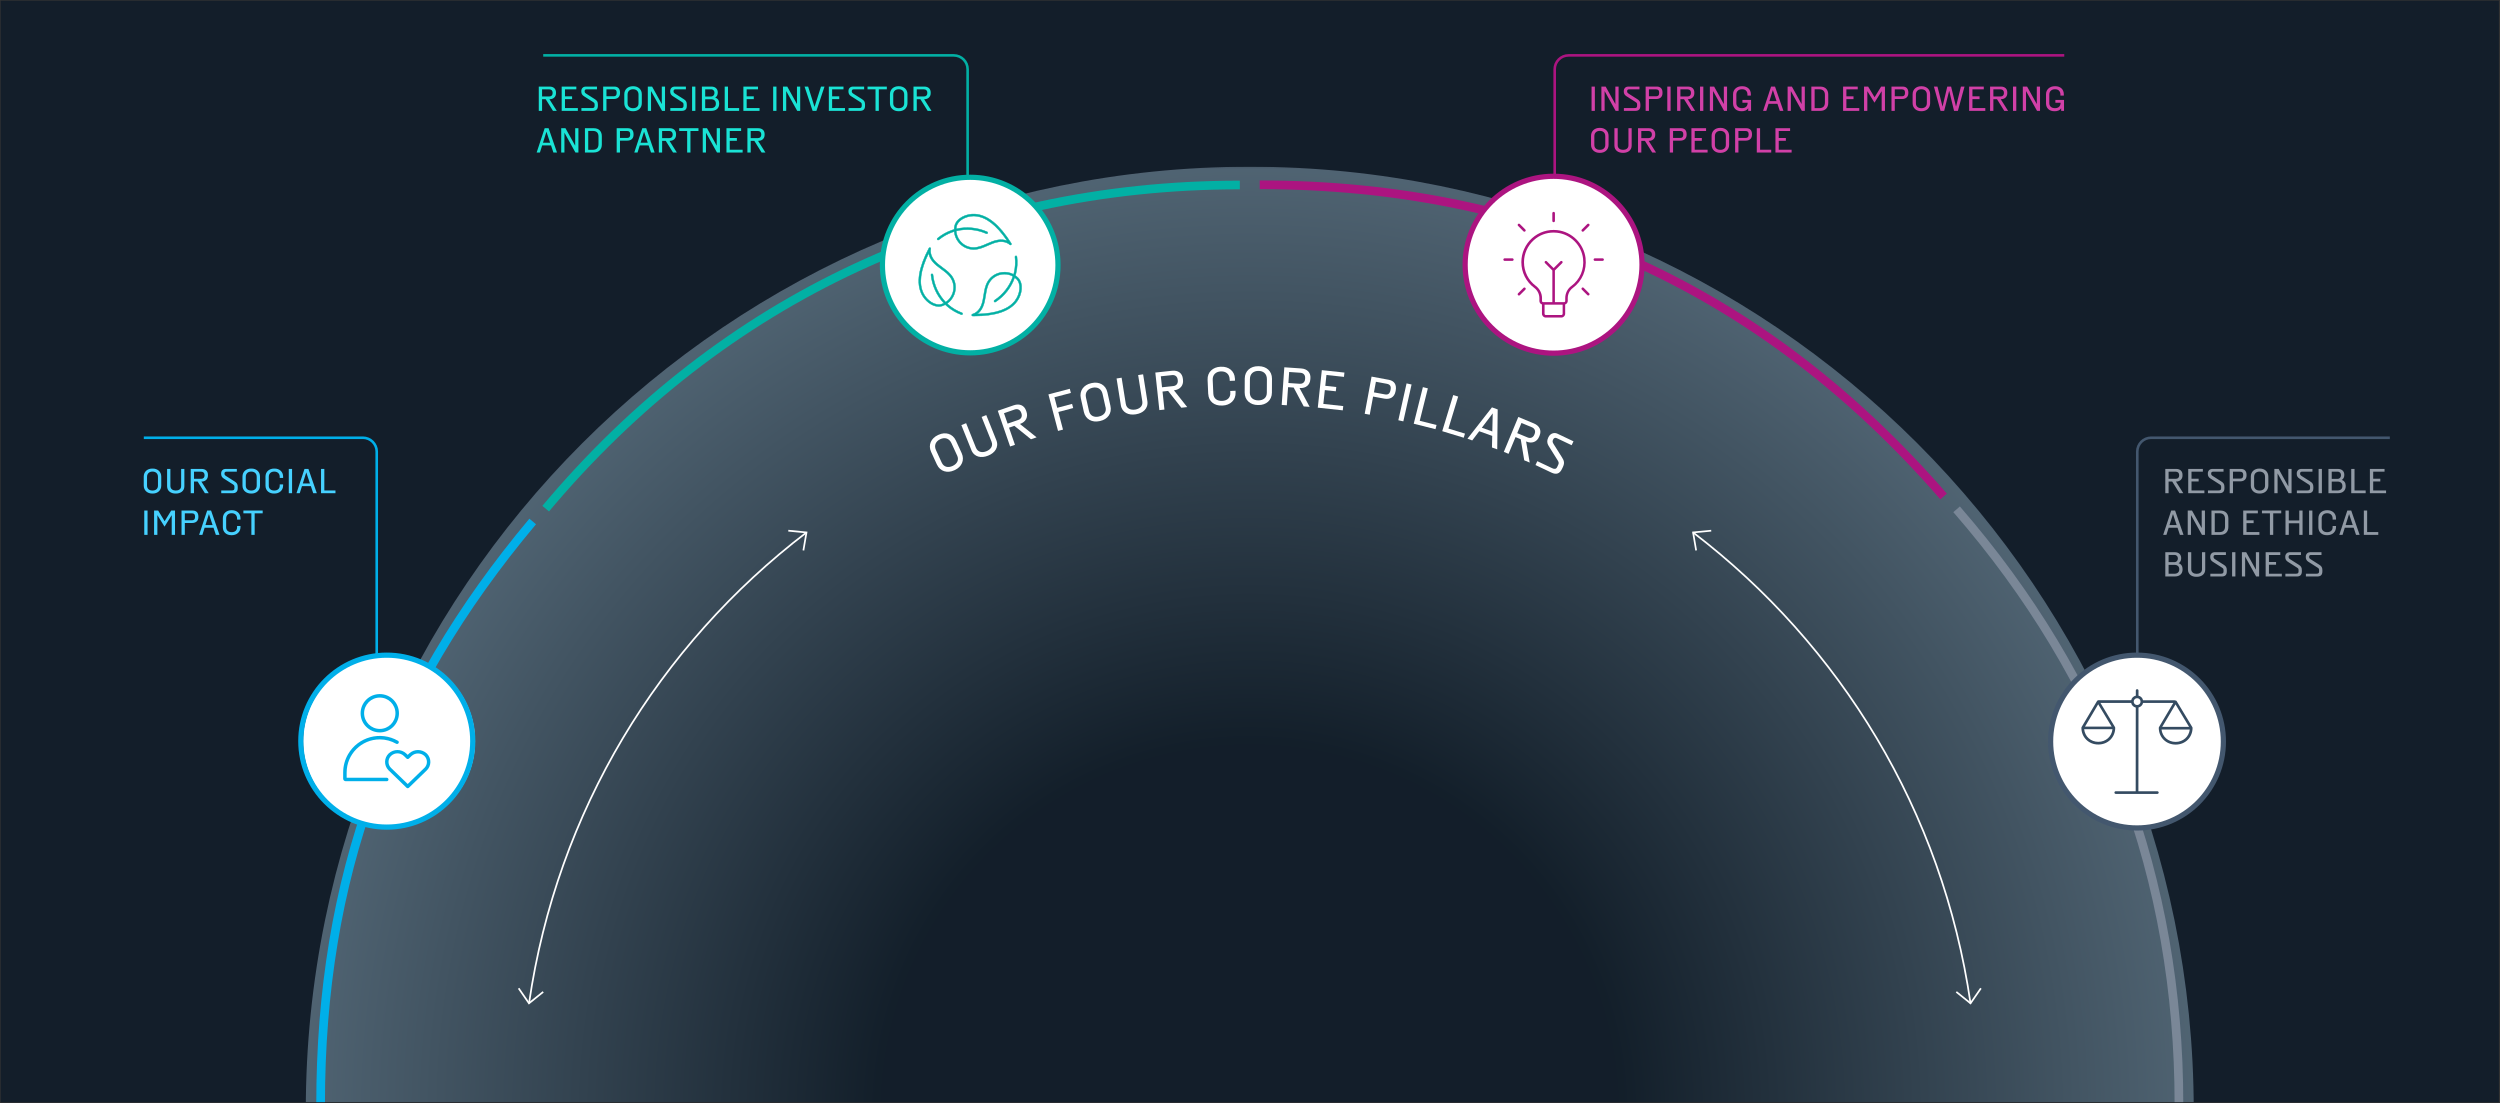 <svg width="1441" height="636" viewBox="0 0 1441 636" fill="none" xmlns="http://www.w3.org/2000/svg">
<rect x="0" y="0" width="1441" height="636" fill="#333333" stroke="none"/>
<g clip-path="url(#clip0_1245_1416)">
<rect width="1440" height="635" transform="translate(0.363 0.389)" fill="#131E2A"/>
<mask id="mask0_1245_1416" style="mask-type:luminance" maskUnits="userSpaceOnUse" x="114" y="96" width="1212" height="542">
<path d="M1325.83 96.102H114.892V637.388H1325.83V96.102Z" fill="white"/>
</mask>
<g mask="url(#mask0_1245_1416)">
<mask id="mask1_1245_1416" style="mask-type:luminance" maskUnits="userSpaceOnUse" x="156" y="78" width="1129" height="1109">
<path d="M1284.47 78.34H156.275V1186.56H1284.47V78.34Z" fill="white"/>
</mask>
<g mask="url(#mask1_1245_1416)">
<path d="M720.363 1184.34C1020.88 1184.34 1264.47 940.723 1264.47 640.23C1264.47 339.737 1020.88 96.102 720.363 96.102C419.848 96.102 176.256 339.715 176.256 640.208C176.256 940.701 419.87 1184.31 720.363 1184.31" fill="url(#paint0_radial_1245_1416)" fill-opacity="0.35"/>
</g>
<path d="M314.525 293.183C416.495 171.654 555.985 106.627 714.635 106.627" stroke="#02B0A4" stroke-width="5" stroke-miterlimit="10"/>
<path d="M184.804 636.458C184.804 506.603 223.589 400.06 307.044 300.576" stroke="#00AFE9" stroke-width="5" stroke-miterlimit="10"/>
<path d="M1127.78 293.559C1212.96 391.555 1255.94 506.49 1255.94 636.345" stroke="#7A8797" stroke-width="5" stroke-miterlimit="10"/>
<path d="M726.091 106.516C884.74 106.516 1016.22 166.414 1120.29 286.168" stroke="#AC1480" stroke-width="5" stroke-miterlimit="10"/>
</g>
<path d="M464.85 306.906C379.797 371.956 321.097 467.443 304.935 578.316M1135.81 578.316C1119.65 467.465 1060.95 371.956 975.899 306.906" stroke="white"/>
<path d="M1141.79 569.654L1135.81 578.313L1127.62 571.719" stroke="white"/>
<path d="M977.653 317.272L975.899 306.904L986.356 305.883" stroke="white"/>
<path d="M454.371 305.883L464.85 306.904L463.074 317.272" stroke="white"/>
<path d="M313.105 571.719L304.913 578.313L298.94 569.654" stroke="white"/>
<path d="M540.045 267.783L536.693 260.479C534.828 256.438 536.759 252.553 540.622 250.777L541.066 250.577C544.907 248.823 549.103 249.889 550.968 253.93L554.32 261.212C556.163 265.252 554.254 269.137 550.413 270.914L549.969 271.113C546.106 272.889 541.91 271.802 540.045 267.761V267.783ZM551.678 262.544L548.393 255.395C547.061 252.509 544.441 251.998 542.043 253.108L541.91 253.175C539.534 254.263 538.18 256.594 539.512 259.48L542.798 266.629C544.041 269.337 546.639 269.693 549.014 268.605L549.148 268.538C551.545 267.428 552.944 265.252 551.701 262.544H551.678Z" fill="white"/>
<path d="M559.893 259.392L554.121 245.028L556.874 243.918L562.535 258.06C563.667 260.858 566.42 260.969 568.485 260.125L568.596 260.081C570.683 259.237 572.637 257.35 571.504 254.552L565.799 240.322L568.485 239.256L574.28 253.687C575.967 257.883 573.214 261.146 569.75 262.545L569.284 262.723C565.732 264.143 561.558 263.588 559.871 259.392H559.893Z" fill="white"/>
<path d="M575.123 236.768L584.337 233.594C587.711 232.439 590.397 233.705 591.419 236.657L591.685 237.412C592.706 240.409 591.219 243.207 588.133 244.272L587.867 244.361L597.502 252.087L594.26 253.197L584.67 245.449L581.606 246.515L585.025 256.394L582.227 257.349L575.123 236.768ZM588.755 238.278L588.621 237.901C588.066 236.302 586.668 235.414 584.847 236.036L578.697 238.167L580.784 244.183L586.934 242.052C588.755 241.431 589.31 239.876 588.755 238.256V238.278Z" fill="white"/>
<path d="M604.296 227.335L616.618 224.094L617.261 226.491L607.781 228.978L609.38 235.061L617.95 232.797L618.593 235.194L610.024 237.459L612.71 247.627L609.846 248.382L604.296 227.335Z" fill="white"/>
<path d="M624.743 237.412L622.989 229.574C622.012 225.223 624.698 221.826 628.85 220.894L629.338 220.783C633.468 219.85 637.353 221.804 638.308 226.133L640.061 233.97C641.038 238.322 638.352 241.719 634.223 242.629L633.734 242.74C629.583 243.672 625.697 241.741 624.72 237.389L624.743 237.412ZM637.22 234.725L635.51 227.044C634.822 223.958 632.358 222.914 629.782 223.491L629.627 223.536C627.074 224.113 625.275 226.111 625.964 229.197L627.695 236.879C628.339 239.787 630.804 240.675 633.357 240.098L633.512 240.053C636.087 239.476 637.908 237.634 637.264 234.725H637.22Z" fill="white"/>
<path d="M646.034 233.463L643.592 218.166L646.5 217.7L648.898 232.752C649.364 235.727 652.028 236.438 654.248 236.082H654.359C656.579 235.705 658.888 234.306 658.422 231.331L656.024 216.19L658.888 215.746L661.331 231.109C662.041 235.572 658.644 238.147 654.959 238.747L654.47 238.835C650.696 239.435 646.744 237.947 646.034 233.507V233.463Z" fill="white"/>
<path d="M665.904 214.745L675.584 213.701C679.136 213.324 681.467 215.166 681.8 218.252L681.889 219.052C682.222 222.204 680.135 224.58 676.894 224.935H676.627L684.309 234.637L680.912 235.014L673.297 225.334L670.078 225.69L671.188 236.08L668.257 236.391L665.926 214.745H665.904ZM678.87 219.251L678.825 218.852C678.648 217.187 677.493 215.988 675.562 216.21L669.101 216.898L669.789 223.225L676.25 222.537C678.159 222.337 679.047 220.961 678.87 219.251Z" fill="white"/>
<path d="M696.408 227.003L696.053 218.9C695.853 214.459 699.183 211.573 703.401 211.396H703.89C708.152 211.196 711.616 213.793 711.816 218.233L711.86 219.41L708.818 219.543L708.774 218.589C708.641 215.414 706.398 213.971 703.757 214.082H703.601C700.981 214.215 698.85 215.858 699.006 219.033L699.361 226.892C699.494 229.867 701.758 231.177 704.378 231.066H704.534C707.176 230.933 709.285 229.445 709.151 226.47L709.107 225.36L712.149 225.227L712.193 226.181C712.393 230.688 708.996 233.574 704.778 233.752H704.289C700.027 233.952 696.63 231.465 696.43 227.025L696.408 227.003Z" fill="white"/>
<path d="M717.432 226.222L717.477 218.207C717.499 213.767 720.873 211.036 725.136 211.081H725.624C729.865 211.103 733.195 213.856 733.173 218.318L733.128 226.333C733.106 230.773 729.732 233.504 725.491 233.459H725.003C720.74 233.437 717.41 230.662 717.432 226.222ZM730.198 226.399L730.242 218.54C730.242 215.365 728.089 213.789 725.447 213.789H725.291C722.672 213.789 720.452 215.321 720.452 218.496L720.407 226.355C720.407 229.33 722.583 230.751 725.203 230.773H725.358C728 230.773 730.176 229.397 730.198 226.422V226.399Z" fill="white"/>
<path d="M740.3 211.706L750.002 212.372C753.576 212.616 755.53 214.836 755.33 217.944L755.264 218.744C755.042 221.918 752.577 223.894 749.314 223.65H749.047L754.886 234.506L751.467 234.262L745.673 223.384L742.453 223.162L741.721 233.596L738.768 233.396L740.278 211.684L740.3 211.706ZM752.266 218.433V218.033C752.422 216.368 751.489 214.992 749.558 214.858L743.075 214.414L742.631 220.764L749.114 221.208C751.045 221.341 752.155 220.142 752.266 218.433Z" fill="white"/>
<path d="M761.879 213.348L774.934 214.747L774.667 217.234L764.566 216.146L763.9 222.384L770.227 223.072L769.961 225.537L763.633 224.849L762.768 232.819L774.246 234.062L773.979 236.526L759.571 234.972L761.902 213.326L761.879 213.348Z" fill="white"/>
<path d="M790.608 217.076L800.51 218.919C803.662 219.496 805.127 221.694 804.483 225.135L804.395 225.557C803.751 229.043 801.131 230.352 797.912 229.775L791.451 228.576L789.52 239.033L786.612 238.5L790.563 217.098L790.608 217.076ZM801.442 225.024L801.553 224.403C801.886 222.626 801.198 221.561 799.333 221.206L793.072 220.051L791.94 226.156L798.289 227.333C800.154 227.688 801.109 226.778 801.442 225.002V225.024Z" fill="white"/>
<path d="M810.744 220.984L813.63 221.628L808.879 242.875L805.993 242.231L810.744 220.984Z" fill="white"/>
<path d="M820.157 223.139L823.021 223.85L818.337 242.543L828.017 244.963L827.417 247.383L814.874 244.231L820.157 223.117V223.139Z" fill="white"/>
<path d="M837.674 227.709L840.494 228.575L834.877 247.024L844.424 249.932L843.691 252.308L831.303 248.534L837.63 227.709H837.674Z" fill="white"/>
<path d="M860.12 251.248L852.616 248.562L848.597 253.868L845.844 252.869L859.964 234.797L863.272 235.996L863.006 259.018L859.964 257.93L860.12 251.248ZM860.164 248.717L860.408 238.26L854.125 246.541L860.164 248.695V248.717Z" fill="white"/>
<path d="M875.172 240.346L884.164 244.076C887.472 245.452 888.626 248.183 887.427 251.047L887.117 251.802C885.895 254.732 882.921 255.82 879.901 254.554L879.635 254.443L881.722 266.632L878.569 265.322L876.549 253.178L873.552 251.935L869.533 261.592L866.802 260.46L875.15 240.346H875.172ZM884.386 250.536L884.541 250.159C885.185 248.605 884.741 247.006 882.965 246.273L876.971 243.787L874.529 249.67L880.523 252.157C882.299 252.889 883.742 252.112 884.386 250.536Z" fill="white"/>
<path d="M886.095 265.81L894.732 269.895C895.975 270.472 896.974 270.472 897.595 269.118L898.173 267.874C898.55 267.053 898.55 266.476 897.906 265.454L892.6 256.974C891.668 255.464 891.601 253.954 892.334 252.4L892.556 251.934C893.666 249.603 896.086 249.203 897.662 249.958L906.964 254.376L905.899 256.618L897.329 252.556C896.308 252.067 895.597 252.533 895.198 253.377C894.731 254.354 894.842 254.931 895.597 256.108L900.326 263.612C901.569 265.565 901.947 266.898 900.815 269.273L900.348 270.25C898.972 273.18 896.929 273.691 894.243 272.403L885.052 268.052L886.117 265.81H886.095Z" fill="white"/>
<path d="M82.894 252.309H209.145C213.563 252.309 217.145 255.89 217.145 260.309V387.305" stroke="#00AFE9" stroke-width="1.5"/>
<path d="M1377.49 252.309H1239.93C1235.51 252.309 1231.93 255.89 1231.93 260.309V387.305" stroke="#43576E" stroke-width="1.5"/>
<path d="M313.105 31.928H549.734C554.152 31.928 557.734 35.51 557.734 39.928V166.924" stroke="#02B0A4" stroke-width="1.5"/>
<path d="M1189.84 31.928H904.131C899.712 31.928 896.131 35.51 896.131 39.928V166.924" stroke="#AC1480" stroke-width="1.5"/>
<path d="M559.227 203.38C587.178 203.38 609.823 180.735 609.823 152.784C609.823 124.833 587.178 102.188 559.227 102.188C531.276 102.188 508.63 124.833 508.63 152.784C508.63 180.735 531.276 203.38 559.227 203.38Z" fill="white"/>
<mask id="mask2_1245_1416" style="mask-type:luminance" maskUnits="userSpaceOnUse" x="508" y="102" width="102" height="102">
<path d="M508.63 152.784C508.63 180.735 531.276 203.38 559.227 203.38C587.178 203.38 609.823 180.735 609.823 152.784C609.823 124.833 587.178 102.188 559.227 102.188C531.276 102.188 508.63 124.833 508.63 152.784Z" fill="white"/>
</mask>
<g mask="url(#mask2_1245_1416)">
<path d="M551.323 130.626C552.1 126.874 556.918 124.543 561.203 124.543C561.447 124.543 561.669 124.543 561.913 124.565C568.218 124.965 574.324 129.627 580.54 138.796C579.008 138.197 577.21 137.997 575.323 138.285C573.036 138.618 570.927 139.573 568.884 140.461C566.353 141.571 563.978 142.615 561.314 142.659H561.203C558.206 142.659 555.386 141.305 553.432 138.929C552.056 137.242 551.279 135.222 551.146 133.135C556.829 131.714 563.046 132.247 568.507 134.689C568.796 134.822 569.151 134.689 569.284 134.4C569.417 134.111 569.284 133.756 568.995 133.623C563.401 131.137 557.029 130.537 551.168 131.936C551.19 131.492 551.257 131.048 551.345 130.604L551.323 130.626ZM540.756 138.374C540.889 138.374 541.022 138.33 541.133 138.241C543.531 136.265 546.217 134.755 549.103 133.756C549.414 133.645 549.703 133.556 550.013 133.468C550.191 135.71 551.057 137.863 552.544 139.684C554.72 142.326 557.85 143.813 561.203 143.813H561.336C564.244 143.791 566.842 142.637 569.373 141.527C571.349 140.661 573.391 139.751 575.5 139.44C578.076 139.04 580.54 139.662 582.05 141.083C582.272 141.282 582.583 141.305 582.827 141.105C583.049 140.905 583.093 140.594 582.938 140.35C576.033 129.383 569.173 123.832 561.98 123.388C557.073 123.078 551.168 125.675 550.191 130.359C550.058 130.981 549.991 131.625 549.969 132.247C549.547 132.38 549.125 132.513 548.704 132.646C545.684 133.69 542.887 135.244 540.378 137.331C540.134 137.53 540.089 137.908 540.311 138.152C540.422 138.285 540.6 138.352 540.756 138.352V138.374Z" fill="#02B0A4"/>
<path d="M551.323 130.626C552.1 126.874 556.918 124.543 561.203 124.543C561.447 124.543 561.669 124.543 561.913 124.565C568.218 124.965 574.324 129.627 580.54 138.796C579.008 138.197 577.21 137.997 575.323 138.285C573.036 138.618 570.927 139.573 568.884 140.461C566.353 141.571 563.978 142.615 561.314 142.659H561.203C558.206 142.659 555.386 141.305 553.432 138.929C552.056 137.242 551.279 135.222 551.146 133.135C556.829 131.714 563.046 132.247 568.507 134.689C568.796 134.822 569.151 134.689 569.284 134.4C569.417 134.111 569.284 133.756 568.995 133.623C563.401 131.137 557.029 130.537 551.168 131.936C551.19 131.492 551.257 131.048 551.345 130.604L551.323 130.626ZM540.756 138.374C540.889 138.374 541.022 138.33 541.133 138.241C543.531 136.265 546.217 134.755 549.103 133.756C549.414 133.645 549.703 133.556 550.013 133.468C550.191 135.71 551.057 137.863 552.544 139.684C554.72 142.326 557.85 143.813 561.203 143.813H561.336C564.244 143.791 566.842 142.637 569.373 141.527C571.349 140.661 573.391 139.751 575.5 139.44C578.076 139.04 580.54 139.662 582.05 141.083C582.272 141.282 582.583 141.305 582.827 141.105C583.049 140.905 583.093 140.594 582.938 140.35C576.033 129.383 569.173 123.832 561.98 123.388C557.073 123.078 551.168 125.675 550.191 130.359C550.058 130.981 549.991 131.625 549.969 132.247C549.547 132.38 549.125 132.513 548.704 132.646C545.684 133.69 542.887 135.244 540.378 137.331C540.134 137.53 540.089 137.908 540.311 138.152C540.422 138.285 540.6 138.352 540.756 138.352V138.374Z" stroke="#02B0A4" stroke-width="0.25" stroke-miterlimit="10"/>
<path d="M535.294 145.877C535.538 147.498 536.271 149.163 537.47 150.65C538.913 152.448 540.755 153.825 542.576 155.135C544.796 156.756 546.905 158.31 548.259 160.596C549.814 163.216 550.08 166.369 548.992 169.277C548.215 171.319 546.861 173.007 545.107 174.161C541.044 169.943 538.402 164.304 537.78 158.354C537.736 158.021 537.47 157.799 537.137 157.843C536.804 157.888 536.582 158.154 536.626 158.487C537.27 164.593 539.934 170.387 544.063 174.761C543.664 174.96 543.242 175.138 542.82 175.271C538.979 176.537 534.273 173.118 532.297 169.144C529.477 163.482 530.454 155.867 535.316 145.899L535.294 145.877ZM541.066 176.692C541.777 176.692 542.465 176.581 543.153 176.359C543.753 176.159 544.33 175.893 544.885 175.604C545.218 175.915 545.529 176.226 545.884 176.515C548.282 178.624 551.057 180.244 554.098 181.377C554.165 181.399 554.232 181.421 554.298 181.421C554.542 181.421 554.764 181.266 554.831 181.044C554.942 180.733 554.787 180.4 554.498 180.289C551.59 179.201 548.948 177.647 546.639 175.627C546.395 175.405 546.15 175.182 545.928 174.96C547.771 173.695 549.236 171.852 550.058 169.654C551.279 166.413 550.968 162.883 549.258 159.975C547.771 157.466 545.484 155.801 543.264 154.158C541.532 152.893 539.734 151.56 538.38 149.895C536.759 147.853 536.071 145.433 536.515 143.39C536.582 143.102 536.426 142.813 536.16 142.724C535.893 142.613 535.583 142.724 535.449 142.991C529.411 154.469 528.034 163.172 531.253 169.632C533.118 173.362 537.137 176.692 541.088 176.692H541.066Z" fill="#02B0A4"/>
<path d="M535.294 145.877C535.538 147.498 536.271 149.163 537.47 150.65C538.913 152.448 540.755 153.825 542.576 155.135C544.796 156.756 546.905 158.31 548.259 160.596C549.814 163.216 550.08 166.369 548.992 169.277C548.215 171.319 546.861 173.007 545.107 174.161C541.044 169.943 538.402 164.304 537.78 158.354C537.736 158.021 537.47 157.799 537.137 157.843C536.804 157.888 536.582 158.154 536.626 158.487C537.27 164.593 539.934 170.387 544.063 174.761C543.664 174.96 543.242 175.138 542.82 175.271C538.979 176.537 534.273 173.118 532.297 169.144C529.477 163.482 530.454 155.867 535.316 145.899L535.294 145.877ZM541.066 176.692C541.777 176.692 542.465 176.581 543.153 176.359C543.753 176.159 544.33 175.893 544.885 175.604C545.218 175.915 545.529 176.226 545.884 176.515C548.282 178.624 551.057 180.244 554.098 181.377C554.165 181.399 554.232 181.421 554.298 181.421C554.542 181.421 554.764 181.266 554.831 181.044C554.942 180.733 554.787 180.4 554.498 180.289C551.59 179.201 548.948 177.647 546.639 175.627C546.395 175.405 546.15 175.182 545.928 174.96C547.771 173.695 549.236 171.852 550.058 169.654C551.279 166.413 550.968 162.883 549.258 159.975C547.771 157.466 545.484 155.801 543.264 154.158C541.532 152.893 539.734 151.56 538.38 149.895C536.759 147.853 536.071 145.433 536.515 143.39C536.582 143.102 536.426 142.813 536.16 142.724C535.893 142.613 535.583 142.724 535.449 142.991C529.411 154.469 528.034 163.172 531.253 169.632C533.118 173.362 537.137 176.692 541.088 176.692H541.066Z" stroke="#02B0A4" stroke-width="0.25" stroke-miterlimit="10"/>
<path d="M585.313 173.01C581.583 178.116 574.368 180.736 563.267 181.002C564.599 180.048 565.732 178.627 566.509 176.873C567.441 174.764 567.796 172.499 568.151 170.279C568.573 167.548 568.973 164.973 570.394 162.709C571.992 160.133 574.701 158.446 577.765 158.091C578.186 158.046 578.586 158.024 578.986 158.024C580.717 158.024 582.405 158.468 583.87 159.312C581.983 164.862 578.186 169.813 573.191 173.077C572.925 173.254 572.858 173.609 573.036 173.876C573.147 174.053 573.324 174.142 573.524 174.142C573.635 174.142 573.746 174.12 573.835 174.053C578.963 170.701 582.893 165.661 584.869 159.978C585.224 160.244 585.579 160.533 585.89 160.844C588.776 163.685 587.91 169.413 585.269 173.01H585.313ZM585.269 158.801C585.402 158.379 585.513 157.958 585.624 157.514C586.379 154.405 586.578 151.208 586.179 147.967C586.134 147.656 585.846 147.412 585.535 147.456C585.224 147.501 584.98 147.789 585.024 148.1C585.402 151.186 585.224 154.25 584.492 157.225C584.425 157.536 584.336 157.847 584.247 158.157C582.271 157.092 579.985 156.67 577.631 156.936C574.19 157.336 571.193 159.223 569.395 162.109C567.863 164.574 567.419 167.393 566.997 170.102C566.664 172.233 566.331 174.431 565.443 176.385C564.377 178.76 562.535 180.492 560.514 181.025C560.226 181.091 560.048 181.38 560.07 181.668C560.115 181.957 560.359 182.179 560.647 182.179C560.869 182.179 561.069 182.179 561.291 182.179C573.879 182.179 582.049 179.404 586.223 173.698C589.132 169.724 590.153 163.375 586.712 160C586.268 159.556 585.757 159.134 585.246 158.779L585.269 158.801Z" fill="#02B0A4"/>
<path d="M585.313 173.01C581.583 178.116 574.368 180.736 563.267 181.002C564.599 180.048 565.732 178.627 566.509 176.873C567.441 174.764 567.796 172.499 568.151 170.279C568.573 167.548 568.973 164.973 570.394 162.709C571.992 160.133 574.701 158.446 577.765 158.091C578.186 158.046 578.586 158.024 578.986 158.024C580.717 158.024 582.405 158.468 583.87 159.312C581.983 164.862 578.186 169.813 573.191 173.077C572.925 173.254 572.858 173.609 573.036 173.876C573.147 174.053 573.324 174.142 573.524 174.142C573.635 174.142 573.746 174.12 573.835 174.053C578.963 170.701 582.893 165.661 584.869 159.978C585.224 160.244 585.579 160.533 585.89 160.844C588.776 163.685 587.91 169.413 585.269 173.01H585.313ZM585.269 158.801C585.402 158.379 585.513 157.958 585.624 157.514C586.379 154.405 586.578 151.208 586.179 147.967C586.134 147.656 585.846 147.412 585.535 147.456C585.224 147.501 584.98 147.789 585.024 148.1C585.402 151.186 585.224 154.25 584.492 157.225C584.425 157.536 584.336 157.847 584.247 158.157C582.271 157.092 579.985 156.67 577.631 156.936C574.19 157.336 571.193 159.223 569.395 162.109C567.863 164.574 567.419 167.393 566.997 170.102C566.664 172.233 566.331 174.431 565.443 176.385C564.377 178.76 562.535 180.492 560.514 181.025C560.226 181.091 560.048 181.38 560.07 181.668C560.115 181.957 560.359 182.179 560.647 182.179C560.869 182.179 561.069 182.179 561.291 182.179C573.879 182.179 582.049 179.404 586.223 173.698C589.132 169.724 590.153 163.375 586.712 160C586.268 159.556 585.757 159.134 585.246 158.779L585.269 158.801Z" stroke="#02B0A4" stroke-width="0.25" stroke-miterlimit="10"/>
</g>
<path d="M224.263 476.743C251.637 476.743 273.816 454.564 273.816 427.19C273.816 399.816 251.637 377.637 224.263 377.637C196.889 377.637 174.71 399.816 174.71 427.19C174.71 454.564 196.889 476.743 224.263 476.743Z" fill="white"/>
<path d="M559.226 203.38C587.17 203.38 609.823 180.728 609.823 152.784C609.823 124.84 587.17 102.188 559.226 102.188C531.283 102.188 508.63 124.84 508.63 152.784C508.63 180.728 531.283 203.38 559.226 203.38Z" stroke="#02B0A4" stroke-width="3" stroke-miterlimit="10"/>
<path d="M895.486 203.557C923.637 203.557 946.46 180.734 946.46 152.583C946.46 124.432 923.637 101.609 895.486 101.609C867.335 101.609 844.512 124.432 844.512 152.583C844.512 180.734 867.335 203.557 895.486 203.557Z" fill="white"/>
<mask id="mask3_1245_1416" style="mask-type:luminance" maskUnits="userSpaceOnUse" x="844" y="101" width="103" height="103">
<path d="M844.534 152.605C844.534 180.756 867.357 203.579 895.508 203.579C923.659 203.579 946.482 180.756 946.482 152.605C946.482 124.454 923.659 101.631 895.508 101.631C867.357 101.631 844.534 124.454 844.534 152.605Z" fill="white"/>
</mask>
<g mask="url(#mask3_1245_1416)">
<path d="M894.753 127.34V122.878C894.753 122.478 895.086 122.123 895.508 122.123C895.93 122.123 896.263 122.456 896.263 122.878V127.34C896.263 127.74 895.93 128.073 895.508 128.073C895.086 128.073 894.753 127.74 894.753 127.34ZM916 129.139C916.288 129.427 916.288 129.893 916 130.182L912.847 133.335C912.692 133.49 912.514 133.557 912.314 133.557C912.114 133.557 911.937 133.49 911.781 133.335C911.493 133.046 911.493 132.58 911.781 132.291L914.934 129.139C915.223 128.85 915.689 128.85 916 129.139ZM879.212 165.926C879.501 166.215 879.501 166.681 879.212 166.969L876.06 170.122C875.904 170.277 875.727 170.344 875.527 170.344C875.327 170.344 875.149 170.277 874.994 170.122C874.705 169.833 874.705 169.367 874.994 169.079L878.147 165.926C878.457 165.637 878.924 165.637 879.212 165.926ZM874.994 130.182C874.705 129.893 874.705 129.427 874.994 129.139C875.283 128.85 875.749 128.85 876.038 129.139L879.19 132.291C879.479 132.58 879.479 133.046 879.19 133.335C879.035 133.49 878.857 133.557 878.657 133.557C878.457 133.557 878.28 133.49 878.124 133.335L874.994 130.182ZM916 169.056C916.288 169.345 916.288 169.811 916 170.1C915.844 170.255 915.667 170.322 915.467 170.322C915.267 170.322 915.089 170.255 914.934 170.1L911.781 166.947C911.493 166.659 911.493 166.192 911.781 165.904C912.07 165.615 912.536 165.615 912.825 165.904L915.977 169.056H916ZM872.463 149.63C872.463 150.03 872.13 150.363 871.73 150.363H867.268C866.868 150.363 866.535 150.03 866.535 149.63C866.535 149.231 866.868 148.898 867.268 148.898H871.73C872.13 148.898 872.463 149.231 872.463 149.63ZM924.48 149.63C924.48 150.03 924.147 150.363 923.748 150.363H919.285C918.886 150.363 918.553 150.03 918.553 149.63C918.553 149.231 918.886 148.898 919.285 148.898H923.748C924.147 148.898 924.48 149.231 924.48 149.63ZM905.676 164.838C903.5 166.459 902.19 169.079 902.19 171.876V173.497C902.19 173.852 901.902 174.163 901.524 174.163H896.241V155.891L900.481 151.651C900.77 151.362 900.77 150.896 900.481 150.607C900.192 150.319 899.726 150.319 899.438 150.607L895.508 154.537L891.578 150.607C891.29 150.319 890.823 150.319 890.535 150.607C890.246 150.896 890.246 151.362 890.535 151.651L894.775 155.891V174.163H889.491C889.136 174.163 888.825 173.874 888.825 173.497V171.876C888.825 169.101 887.493 166.459 885.273 164.794C880.922 161.53 878.435 156.557 878.435 151.118C878.435 146.256 880.5 141.638 884.119 138.397C887.271 135.555 891.268 134.045 895.486 134.045C896.13 134.045 896.773 134.089 897.439 134.156C905.232 135 911.559 141.283 912.47 149.053C913.202 155.247 910.671 161.175 905.676 164.86V164.838ZM900.703 180.845C900.703 181.245 900.37 181.578 899.97 181.578H891.023C890.624 181.578 890.291 181.245 890.291 180.845V175.628H900.703V180.845ZM913.935 148.853C912.936 140.395 906.053 133.579 897.595 132.646C892.244 132.069 887.094 133.712 883.097 137.264C879.168 140.794 876.903 145.834 876.903 151.096C876.903 157.001 879.612 162.418 884.341 165.948C886.206 167.347 887.294 169.545 887.294 171.854V173.474C887.294 174.429 887.915 175.228 888.781 175.495V180.823C888.781 182.044 889.758 183.043 891.001 183.043H899.948C901.169 183.043 902.168 182.066 902.168 180.823V175.495C903.034 175.206 903.656 174.407 903.656 173.474V171.854C903.656 169.545 904.721 167.347 906.542 166.015C911.959 161.996 914.712 155.58 913.913 148.853H913.935Z" fill="#AC1480"/>
</g>
<path d="M895.486 203.557C923.637 203.557 946.46 180.734 946.46 152.583C946.46 124.432 923.637 101.609 895.486 101.609C867.335 101.609 844.512 124.432 844.512 152.583C844.512 180.734 867.335 203.557 895.486 203.557Z" stroke="#AC1480" stroke-width="3" stroke-miterlimit="10"/>
<path d="M1231.77 477.21C1259.27 477.21 1281.56 454.92 1281.56 427.412C1281.56 399.905 1259.27 377.615 1231.77 377.615C1204.26 377.615 1181.97 399.905 1181.97 427.412C1181.97 454.92 1204.26 477.21 1231.77 477.21Z" fill="white"/>
<mask id="mask4_1245_1416" style="mask-type:luminance" maskUnits="userSpaceOnUse" x="1181" y="377" width="101" height="101">
<path d="M1181.97 427.434C1181.97 454.941 1204.26 477.231 1231.77 477.231C1259.27 477.231 1281.56 454.941 1281.56 427.434C1281.56 399.927 1259.27 377.637 1231.77 377.637C1204.26 377.637 1181.97 399.927 1181.97 427.434Z" fill="white"/>
</mask>
<g mask="url(#mask4_1245_1416)">
<path d="M1231.83 402.435C1232.37 402.435 1232.85 402.635 1233.23 403.013C1233.61 403.39 1233.81 403.878 1233.81 404.411C1233.81 404.944 1233.61 405.432 1233.23 405.81C1232.85 406.165 1232.37 406.387 1231.83 406.387C1231.3 406.387 1230.81 406.165 1230.43 405.81C1230.06 405.432 1229.86 404.944 1229.86 404.411C1229.86 403.878 1230.08 403.39 1230.43 403.013C1230.81 402.635 1231.3 402.435 1231.83 402.435ZM1261.78 418.975H1246.29L1253.97 406.01L1261.78 418.975ZM1254.03 427.634C1249.71 427.634 1246.38 424.636 1245.89 420.507H1262.18C1261.69 424.636 1258.36 427.634 1254.06 427.634M1209.41 405.965L1217.14 418.798H1201.8L1209.39 405.965H1209.41ZM1209.48 427.589C1205.1 427.589 1201.75 424.525 1201.31 420.329H1217.62C1217.2 424.525 1213.83 427.589 1209.48 427.589ZM1209.48 429.143C1215 429.143 1219.2 425.014 1219.22 419.508C1219.22 419.353 1219.18 419.219 1219.11 419.108L1210.7 405.166H1228.39C1228.53 405.832 1228.86 406.432 1229.32 406.898C1229.81 407.386 1230.41 407.697 1231.06 407.852L1231.01 456.073H1219.53C1219.09 456.073 1218.76 456.406 1218.76 456.828C1218.76 457.25 1219.09 457.605 1219.53 457.605H1243.49C1243.91 457.605 1244.27 457.272 1244.27 456.85C1244.27 456.429 1243.91 456.073 1243.49 456.073H1232.57L1232.63 407.808C1233.94 407.497 1234.96 406.476 1235.27 405.166H1252.68L1244.42 419.131C1244.35 419.242 1244.31 419.375 1244.31 419.53C1244.33 425.036 1248.53 429.188 1254.06 429.188C1259.58 429.188 1263.78 425.058 1263.8 419.552C1263.8 419.419 1263.76 419.264 1263.69 419.153L1254.63 404.123C1254.5 403.901 1254.26 403.745 1253.97 403.745C1253.92 403.745 1253.88 403.745 1253.83 403.745C1253.7 403.679 1253.59 403.634 1253.44 403.634H1235.25C1235.12 402.968 1234.79 402.391 1234.32 401.902C1233.85 401.436 1233.28 401.125 1232.63 400.97V398.017C1232.63 397.595 1232.28 397.24 1231.86 397.24C1231.43 397.24 1231.08 397.573 1231.08 398.017V400.97C1230.43 401.125 1229.84 401.436 1229.35 401.902C1228.88 402.369 1228.55 402.968 1228.41 403.612H1209.48C1209.21 403.612 1208.97 403.745 1208.81 403.967C1208.77 403.989 1208.74 404.034 1208.72 404.078L1199.82 419.086C1199.75 419.219 1199.71 419.353 1199.71 419.486C1199.73 424.992 1203.93 429.143 1209.45 429.143" fill="#344B61"/>
</g>
<path d="M1231.77 477.231C1259.27 477.231 1281.56 454.936 1281.56 427.434C1281.56 399.932 1259.27 377.637 1231.77 377.637C1204.26 377.637 1181.97 399.932 1181.97 427.434C1181.97 454.936 1204.26 477.231 1231.77 477.231Z" stroke="#43576E" stroke-width="3" stroke-miterlimit="10"/>
<path d="M87.75 284.485C85.01 284.485 82.85 282.725 82.85 279.865V274.705C82.85 271.845 85.01 270.085 87.75 270.085H88.07C90.79 270.085 92.95 271.845 92.95 274.705V279.865C92.95 282.725 90.79 284.485 88.07 284.485H87.75ZM87.95 282.745C89.65 282.745 91.05 281.845 91.05 279.925V274.865C91.05 272.825 89.65 271.825 87.95 271.825H87.85C86.17 271.825 84.75 272.825 84.75 274.865V279.925C84.75 281.845 86.17 282.745 87.85 282.745H87.95ZM101.132 284.485C98.672 284.485 96.312 283.145 96.312 280.245V270.285H98.212V280.085C98.212 282.025 99.832 282.745 101.272 282.745H101.352C102.792 282.745 104.412 282.085 104.412 280.145V270.285H106.272V280.285C106.272 283.185 103.852 284.485 101.452 284.485H101.132ZM109.928 284.285V270.285H116.188C118.488 270.285 119.848 271.625 119.848 273.625V274.145C119.848 276.185 118.348 277.565 116.248 277.565H116.068L120.308 284.285H118.108L113.908 277.565H111.828V284.285H109.928ZM116.008 275.985C117.248 275.985 117.908 275.165 117.908 274.065V273.805C117.908 272.725 117.248 271.885 116.008 271.885H111.828V275.985H116.008ZM127.528 284.285V282.685H133.668C134.548 282.685 135.128 282.405 135.128 281.445V280.565C135.128 279.985 134.968 279.645 134.308 279.225L128.888 275.765C127.928 275.145 127.468 274.285 127.468 273.185V272.845C127.468 271.185 128.768 270.285 129.888 270.285H136.508V271.885H130.408C129.688 271.885 129.388 272.345 129.388 272.945C129.388 273.645 129.608 273.945 130.368 274.425L135.188 277.485C136.448 278.285 137.028 278.945 137.028 280.645V281.345C137.028 283.425 135.988 284.285 134.068 284.285H127.528ZM144.664 284.485C141.924 284.485 139.764 282.725 139.764 279.865V274.705C139.764 271.845 141.924 270.085 144.664 270.085H144.984C147.704 270.085 149.864 271.845 149.864 274.705V279.865C149.864 282.725 147.704 284.485 144.984 284.485H144.664ZM144.864 282.745C146.564 282.745 147.964 281.845 147.964 279.925V274.865C147.964 272.825 146.564 271.825 144.864 271.825H144.764C143.084 271.825 141.664 272.825 141.664 274.865V279.925C141.664 281.845 143.084 282.745 144.764 282.745H144.864ZM157.886 284.485C155.146 284.485 153.026 282.785 153.026 279.925V274.705C153.026 271.845 155.246 270.085 157.966 270.085H158.286C161.026 270.085 163.186 271.865 163.186 274.725V275.485H161.226V274.865C161.226 272.825 159.826 271.825 158.126 271.825H158.026C156.346 271.825 154.926 272.825 154.926 274.865V279.925C154.926 281.845 156.346 282.745 158.026 282.745H158.126C159.826 282.745 161.226 281.845 161.226 279.925V279.205H163.186V279.825C163.186 282.725 160.926 284.485 158.206 284.485H157.886ZM166.451 284.285V270.285H168.351V284.285H166.451ZM180.535 284.285L179.175 280.205H174.055L172.775 284.285H170.895L175.515 270.285H177.775L182.615 284.285H180.535ZM174.535 278.665H178.655L176.535 272.285L174.535 278.665ZM185.045 284.285V270.285H186.945V282.685H193.365V284.285H185.045ZM83.15 308.285V294.285H85.05V308.285H83.15ZM88.814 308.285V294.285H91.174L94.894 300.425L98.674 294.285H100.874V308.285H98.974V296.925L94.834 303.565L90.714 296.925V308.285H88.814ZM104.635 308.285V294.285H111.115C113.175 294.285 114.355 295.505 114.355 297.745V298.025C114.355 300.305 112.855 301.445 110.755 301.445H106.535V308.285H104.635ZM110.695 299.885C111.915 299.885 112.415 299.205 112.415 298.045V297.645C112.415 296.485 111.855 295.885 110.635 295.885H106.535V299.885H110.695ZM124.422 308.285L123.062 304.205H117.942L116.662 308.285H114.782L119.402 294.285H121.662L126.502 308.285H124.422ZM118.422 302.665H122.542L120.422 296.285L118.422 302.665ZM133.316 308.485C130.576 308.485 128.456 306.785 128.456 303.925V298.705C128.456 295.845 130.676 294.085 133.396 294.085H133.716C136.456 294.085 138.616 295.865 138.616 298.725V299.485H136.656V298.865C136.656 296.825 135.256 295.825 133.556 295.825H133.456C131.776 295.825 130.356 296.825 130.356 298.865V303.925C130.356 305.845 131.776 306.745 133.456 306.745H133.556C135.256 306.745 136.656 305.845 136.656 303.925V303.205H138.616V303.825C138.616 306.725 136.356 308.485 133.636 308.485H133.316ZM144.888 308.285V295.885H140.288V294.285H151.408V295.885H146.788V308.285H144.888Z" fill="#46D1FF"/>
<path d="M1248.08 284.285V270.285H1254.34C1256.64 270.285 1258 271.625 1258 273.625V274.145C1258 276.185 1256.5 277.565 1254.4 277.565H1254.22L1258.46 284.285H1256.26L1252.06 277.565H1249.98V284.285H1248.08ZM1254.16 275.985C1255.4 275.985 1256.06 275.165 1256.06 274.065V273.805C1256.06 272.725 1255.4 271.885 1254.16 271.885H1249.98V275.985H1254.16ZM1261.29 284.285V270.285H1269.73V271.885H1263.19V275.925H1267.29V277.525H1263.19V282.685H1270.61V284.285H1261.29ZM1272.66 284.285V282.685H1278.8C1279.68 282.685 1280.26 282.405 1280.26 281.445V280.565C1280.26 279.985 1280.1 279.645 1279.44 279.225L1274.02 275.765C1273.06 275.145 1272.6 274.285 1272.6 273.185V272.845C1272.6 271.185 1273.9 270.285 1275.02 270.285H1281.64V271.885H1275.54C1274.82 271.885 1274.52 272.345 1274.52 272.945C1274.52 273.645 1274.74 273.945 1275.5 274.425L1280.32 277.485C1281.58 278.285 1282.16 278.945 1282.16 280.645V281.345C1282.16 283.425 1281.12 284.285 1279.2 284.285H1272.66ZM1285.19 284.285V270.285H1291.67C1293.73 270.285 1294.91 271.505 1294.91 273.745V274.025C1294.91 276.305 1293.41 277.445 1291.31 277.445H1287.09V284.285H1285.19ZM1291.25 275.885C1292.47 275.885 1292.97 275.205 1292.97 274.045V273.645C1292.97 272.485 1292.41 271.885 1291.19 271.885H1287.09V275.885H1291.25ZM1302.27 284.485C1299.53 284.485 1297.37 282.725 1297.37 279.865V274.705C1297.37 271.845 1299.53 270.085 1302.27 270.085H1302.59C1305.31 270.085 1307.47 271.845 1307.47 274.705V279.865C1307.47 282.725 1305.31 284.485 1302.59 284.485H1302.27ZM1302.47 282.745C1304.17 282.745 1305.57 281.845 1305.57 279.925V274.865C1305.57 272.825 1304.17 271.825 1302.47 271.825H1302.37C1300.69 271.825 1299.27 272.825 1299.27 274.865V279.925C1299.27 281.845 1300.69 282.745 1302.37 282.745H1302.47ZM1310.94 284.285V270.285H1313.4L1319 280.365V270.285H1320.86V284.285H1319.14L1312.8 272.865V284.285H1310.94ZM1323.91 284.285V282.685H1330.05C1330.93 282.685 1331.51 282.405 1331.51 281.445V280.565C1331.51 279.985 1331.35 279.645 1330.69 279.225L1325.27 275.765C1324.31 275.145 1323.85 274.285 1323.85 273.185V272.845C1323.85 271.185 1325.15 270.285 1326.27 270.285H1332.89V271.885H1326.79C1326.07 271.885 1325.77 272.345 1325.77 272.945C1325.77 273.645 1325.99 273.945 1326.75 274.425L1331.57 277.485C1332.83 278.285 1333.41 278.945 1333.41 280.645V281.345C1333.41 283.425 1332.37 284.285 1330.45 284.285H1323.91ZM1336.44 284.285V270.285H1338.34V284.285H1336.44ZM1342.11 284.285V270.285H1347.57C1349.89 270.285 1351.25 271.665 1351.25 273.605V273.845C1351.25 275.025 1350.75 276.085 1349.77 276.645C1351.23 277.085 1352.07 278.305 1352.07 279.945V280.225C1352.07 282.665 1350.51 284.285 1347.47 284.285H1342.11ZM1347.39 282.705C1349.13 282.705 1350.15 281.725 1350.15 280.285V280.025C1350.15 278.545 1349.13 277.585 1347.39 277.585H1344.01V282.705H1347.39ZM1347.27 276.025C1348.61 276.025 1349.35 275.065 1349.35 274.005V273.785C1349.35 272.785 1348.69 271.865 1347.37 271.865H1344.01V276.025H1347.27ZM1355.25 284.285V270.285H1357.15V282.685H1363.57V284.285H1355.25ZM1366.01 284.285V270.285H1374.45V271.885H1367.91V275.925H1372.01V277.525H1367.91V282.685H1375.33V284.285H1366.01ZM1256.5 308.285L1255.14 304.205H1250.02L1248.74 308.285H1246.86L1251.48 294.285H1253.74L1258.58 308.285H1256.5ZM1250.5 302.665H1254.62L1252.5 296.285L1250.5 302.665ZM1261.01 308.285V294.285H1263.47L1269.07 304.365V294.285H1270.93V308.285H1269.21L1262.87 296.865V308.285H1261.01ZM1274.69 308.285V294.285H1279.83C1282.83 294.285 1284.43 296.145 1284.43 298.885V303.685C1284.43 306.425 1282.83 308.285 1279.83 308.285H1274.69ZM1279.23 306.725C1281.09 306.725 1282.51 305.905 1282.51 303.465V299.105C1282.51 296.665 1281.09 295.845 1279.23 295.845H1276.59V306.725H1279.23ZM1292.99 308.285V294.285H1301.43V295.885H1294.89V299.925H1298.99V301.525H1294.89V306.685H1302.31V308.285H1292.99ZM1308.38 308.285V295.885H1303.78V294.285H1314.9V295.885H1310.28V308.285H1308.38ZM1317.36 308.285V294.285H1319.26V300.005H1325.3V294.285H1327.2V308.285H1325.3V301.605H1319.26V308.285H1317.36ZM1330.95 308.285V294.285H1332.85V308.285H1330.95ZM1341.18 308.485C1338.44 308.485 1336.32 306.785 1336.32 303.925V298.705C1336.32 295.845 1338.54 294.085 1341.26 294.085H1341.58C1344.32 294.085 1346.48 295.865 1346.48 298.725V299.485H1344.52V298.865C1344.52 296.825 1343.12 295.825 1341.42 295.825H1341.32C1339.64 295.825 1338.22 296.825 1338.22 298.865V303.925C1338.22 305.845 1339.64 306.745 1341.32 306.745H1341.42C1343.12 306.745 1344.52 305.845 1344.52 303.925V303.205H1346.48V303.825C1346.48 306.725 1344.22 308.485 1341.5 308.485H1341.18ZM1358.01 308.285L1356.65 304.205H1351.53L1350.25 308.285H1348.37L1352.99 294.285H1355.25L1360.09 308.285H1358.01ZM1352.01 302.665H1356.13L1354.01 296.285L1352.01 302.665ZM1362.52 308.285V294.285H1364.42V306.685H1370.84V308.285H1362.52ZM1248.08 332.285V318.285H1253.54C1255.86 318.285 1257.22 319.665 1257.22 321.605V321.845C1257.22 323.025 1256.72 324.085 1255.74 324.645C1257.2 325.085 1258.04 326.305 1258.04 327.945V328.225C1258.04 330.665 1256.48 332.285 1253.44 332.285H1248.08ZM1253.36 330.705C1255.1 330.705 1256.12 329.725 1256.12 328.285V328.025C1256.12 326.545 1255.1 325.585 1253.36 325.585H1249.98V330.705H1253.36ZM1253.24 324.025C1254.58 324.025 1255.32 323.065 1255.32 322.005V321.785C1255.32 320.785 1254.66 319.865 1253.34 319.865H1249.98V324.025H1253.24ZM1265.95 332.485C1263.49 332.485 1261.13 331.145 1261.13 328.245V318.285H1263.03V328.085C1263.03 330.025 1264.65 330.745 1266.09 330.745H1266.17C1267.61 330.745 1269.23 330.085 1269.23 328.145V318.285H1271.09V328.285C1271.09 331.185 1268.67 332.485 1266.27 332.485H1265.95ZM1274.04 332.285V330.685H1280.18C1281.06 330.685 1281.64 330.405 1281.64 329.445V328.565C1281.64 327.985 1281.48 327.645 1280.82 327.225L1275.4 323.765C1274.44 323.145 1273.98 322.285 1273.98 321.185V320.845C1273.98 319.185 1275.28 318.285 1276.4 318.285H1283.02V319.885H1276.92C1276.2 319.885 1275.9 320.345 1275.9 320.945C1275.9 321.645 1276.12 321.945 1276.88 322.425L1281.7 325.485C1282.96 326.285 1283.54 326.945 1283.54 328.645V329.345C1283.54 331.425 1282.5 332.285 1280.58 332.285H1274.04ZM1286.58 332.285V318.285H1288.48V332.285H1286.58ZM1292.24 332.285V318.285H1294.7L1300.3 328.365V318.285H1302.16V332.285H1300.44L1294.1 320.865V332.285H1292.24ZM1305.92 332.285V318.285H1314.36V319.885H1307.82V323.925H1311.92V325.525H1307.82V330.685H1315.24V332.285H1305.92ZM1317.29 332.285V330.685H1323.43C1324.31 330.685 1324.89 330.405 1324.89 329.445V328.565C1324.89 327.985 1324.73 327.645 1324.07 327.225L1318.65 323.765C1317.69 323.145 1317.23 322.285 1317.23 321.185V320.845C1317.23 319.185 1318.53 318.285 1319.65 318.285H1326.27V319.885H1320.17C1319.45 319.885 1319.15 320.345 1319.15 320.945C1319.15 321.645 1319.37 321.945 1320.13 322.425L1324.95 325.485C1326.21 326.285 1326.79 326.945 1326.79 328.645V329.345C1326.79 331.425 1325.75 332.285 1323.83 332.285H1317.29ZM1329.12 332.285V330.685H1335.26C1336.14 330.685 1336.72 330.405 1336.72 329.445V328.565C1336.72 327.985 1336.56 327.645 1335.9 327.225L1330.48 323.765C1329.52 323.145 1329.06 322.285 1329.06 321.185V320.845C1329.06 319.185 1330.36 318.285 1331.48 318.285H1338.1V319.885H1332C1331.28 319.885 1330.98 320.345 1330.98 320.945C1330.98 321.645 1331.2 321.945 1331.96 322.425L1336.78 325.485C1338.04 326.285 1338.62 326.945 1338.62 328.645V329.345C1338.62 331.425 1337.58 332.285 1335.66 332.285H1329.12Z" fill="#919AA5"/>
<path d="M310.551 63.904V49.904H316.811C319.111 49.904 320.471 51.244 320.471 53.244V53.764C320.471 55.804 318.971 57.184 316.871 57.184H316.691L320.931 63.904H318.731L314.531 57.184H312.451V63.904H310.551ZM316.631 55.604C317.871 55.604 318.531 54.784 318.531 53.684V53.424C318.531 52.344 317.871 51.504 316.631 51.504H312.451V55.604H316.631ZM323.755 63.904V49.904H332.195V51.504H325.655V55.544H329.755V57.144H325.655V62.304H333.075V63.904H323.755ZM335.125 63.904V62.304H341.265C342.145 62.304 342.725 62.024 342.725 61.064V60.184C342.725 59.604 342.565 59.264 341.905 58.844L336.485 55.384C335.525 54.764 335.065 53.904 335.065 52.804V52.464C335.065 50.804 336.365 49.904 337.485 49.904H344.105V51.504H338.005C337.285 51.504 336.985 51.964 336.985 52.564C336.985 53.264 337.205 53.564 337.965 54.044L342.785 57.104C344.045 57.904 344.625 58.564 344.625 60.264V60.964C344.625 63.044 343.585 63.904 341.665 63.904H335.125ZM347.661 63.904V49.904H354.141C356.201 49.904 357.381 51.124 357.381 53.364V53.644C357.381 55.924 355.881 57.064 353.781 57.064H349.561V63.904H347.661ZM353.721 55.504C354.941 55.504 355.441 54.824 355.441 53.664V53.264C355.441 52.104 354.881 51.504 353.661 51.504H349.561V55.504H353.721ZM364.741 64.104C362.001 64.104 359.841 62.344 359.841 59.484V54.324C359.841 51.464 362.001 49.704 364.741 49.704H365.061C367.781 49.704 369.941 51.464 369.941 54.324V59.484C369.941 62.344 367.781 64.104 365.061 64.104H364.741ZM364.941 62.364C366.641 62.364 368.041 61.464 368.041 59.544V54.484C368.041 52.444 366.641 51.444 364.941 51.444H364.841C363.161 51.444 361.741 52.444 361.741 54.484V59.544C361.741 61.464 363.161 62.364 364.841 62.364H364.941ZM373.403 63.904V49.904H375.863L381.463 59.984V49.904H383.323V63.904H381.603L375.263 52.484V63.904H373.403ZM386.375 63.904V62.304H392.515C393.395 62.304 393.975 62.024 393.975 61.064V60.184C393.975 59.604 393.815 59.264 393.155 58.844L387.735 55.384C386.775 54.764 386.315 53.904 386.315 52.804V52.464C386.315 50.804 387.615 49.904 388.735 49.904H395.355V51.504H389.255C388.535 51.504 388.235 51.964 388.235 52.564C388.235 53.264 388.455 53.564 389.215 54.044L394.035 57.104C395.295 57.904 395.875 58.564 395.875 60.264V60.964C395.875 63.044 394.835 63.904 392.915 63.904H386.375ZM398.911 63.904V49.904H400.811V63.904H398.911ZM404.575 63.904V49.904H410.035C412.355 49.904 413.715 51.284 413.715 53.224V53.464C413.715 54.644 413.215 55.704 412.235 56.264C413.695 56.704 414.535 57.924 414.535 59.564V59.844C414.535 62.284 412.975 63.904 409.935 63.904H404.575ZM409.855 62.324C411.595 62.324 412.615 61.344 412.615 59.904V59.644C412.615 58.164 411.595 57.204 409.855 57.204H406.475V62.324H409.855ZM409.735 55.644C411.075 55.644 411.815 54.684 411.815 53.624V53.404C411.815 52.404 411.155 51.484 409.835 51.484H406.475V55.644H409.735ZM417.719 63.904V49.904H419.619V62.304H426.039V63.904H417.719ZM428.481 63.904V49.904H436.921V51.504H430.381V55.544H434.481V57.144H430.381V62.304H437.801V63.904H428.481ZM445.649 63.904V49.904H447.549V63.904H445.649ZM451.313 63.904V49.904H453.773L459.373 59.984V49.904H461.233V63.904H459.513L453.173 52.484V63.904H451.313ZM468.385 63.904L463.745 49.904H465.805L469.505 61.624L473.225 49.904H475.245L470.585 63.904H468.385ZM477.739 63.904V49.904H486.179V51.504H479.639V55.544H483.739V57.144H479.639V62.304H487.059V63.904H477.739ZM489.109 63.904V62.304H495.249C496.129 62.304 496.709 62.024 496.709 61.064V60.184C496.709 59.604 496.549 59.264 495.889 58.844L490.469 55.384C489.509 54.764 489.049 53.904 489.049 52.804V52.464C489.049 50.804 490.349 49.904 491.469 49.904H498.089V51.504H491.989C491.269 51.504 490.969 51.964 490.969 52.564C490.969 53.264 491.189 53.564 491.949 54.044L496.769 57.104C498.029 57.904 498.609 58.564 498.609 60.264V60.964C498.609 63.044 497.569 63.904 495.649 63.904H489.109ZM504.652 63.904V51.504H500.052V49.904H511.172V51.504H506.552V63.904H504.652ZM517.866 64.104C515.126 64.104 512.966 62.344 512.966 59.484V54.324C512.966 51.464 515.126 49.704 517.866 49.704H518.186C520.906 49.704 523.066 51.464 523.066 54.324V59.484C523.066 62.344 520.906 64.104 518.186 64.104H517.866ZM518.066 62.364C519.766 62.364 521.166 61.464 521.166 59.544V54.484C521.166 52.444 519.766 51.444 518.066 51.444H517.966C516.286 51.444 514.866 52.444 514.866 54.484V59.544C514.866 61.464 516.286 62.364 517.966 62.364H518.066ZM526.528 63.904V49.904H532.788C535.088 49.904 536.448 51.244 536.448 53.244V53.764C536.448 55.804 534.948 57.184 532.848 57.184H532.668L536.908 63.904H534.708L530.508 57.184H528.428V63.904H526.528ZM532.608 55.604C533.848 55.604 534.508 54.784 534.508 53.684V53.424C534.508 52.344 533.848 51.504 532.608 51.504H528.428V55.604H532.608ZM318.971 87.904L317.611 83.824H312.491L311.211 87.904H309.331L313.951 73.904H316.211L321.051 87.904H318.971ZM312.971 82.284H317.091L314.971 75.904L312.971 82.284ZM323.481 87.904V73.904H325.941L331.541 83.984V73.904H333.401V87.904H331.681L325.341 76.484V87.904H323.481ZM337.153 87.904V73.904H342.293C345.293 73.904 346.893 75.764 346.893 78.504V83.304C346.893 86.044 345.293 87.904 342.293 87.904H337.153ZM341.693 86.344C343.553 86.344 344.973 85.524 344.973 83.084V78.724C344.973 76.284 343.553 75.464 341.693 75.464H339.053V86.344H341.693ZM355.454 87.904V73.904H361.934C363.994 73.904 365.174 75.124 365.174 77.364V77.644C365.174 79.924 363.674 81.064 361.574 81.064H357.354V87.904H355.454ZM361.514 79.504C362.734 79.504 363.234 78.824 363.234 77.664V77.264C363.234 76.104 362.674 75.504 361.454 75.504H357.354V79.504H361.514ZM375.241 87.904L373.881 83.824H368.761L367.481 87.904H365.601L370.221 73.904H372.481L377.321 87.904H375.241ZM369.241 82.284H373.361L371.241 75.904L369.241 82.284ZM379.751 87.904V73.904H386.011C388.311 73.904 389.671 75.244 389.671 77.244V77.764C389.671 79.804 388.171 81.184 386.071 81.184H385.891L390.131 87.904H387.931L383.731 81.184H381.651V87.904H379.751ZM385.831 79.604C387.071 79.604 387.731 78.784 387.731 77.684V77.424C387.731 76.344 387.071 75.504 385.831 75.504H381.651V79.604H385.831ZM396.078 87.904V75.504H391.478V73.904H402.598V75.504H397.978V87.904H396.078ZM405.063 87.904V73.904H407.523L413.123 83.984V73.904H414.983V87.904H413.263L406.923 76.484V87.904H405.063ZM418.735 87.904V73.904H427.175V75.504H420.635V79.544H424.735V81.144H420.635V86.304H428.055V87.904H418.735ZM430.805 87.904V73.904H437.065C439.365 73.904 440.725 75.244 440.725 77.244V77.764C440.725 79.804 439.225 81.184 437.125 81.184H436.945L441.185 87.904H438.985L434.785 81.184H432.705V87.904H430.805ZM436.885 79.604C438.125 79.604 438.785 78.784 438.785 77.684V77.424C438.785 76.344 438.125 75.504 436.885 75.504H432.705V79.604H436.885Z" fill="#1AE3D5"/>
<path d="M917.377 63.904V49.904H919.277V63.904H917.377ZM923.041 63.904V49.904H925.501L931.101 59.984V49.904H932.961V63.904H931.241L924.901 52.484V63.904H923.041ZM936.013 63.904V62.304H942.153C943.033 62.304 943.613 62.024 943.613 61.064V60.184C943.613 59.604 943.453 59.264 942.793 58.844L937.373 55.384C936.413 54.764 935.953 53.904 935.953 52.804V52.464C935.953 50.804 937.253 49.904 938.373 49.904H944.993V51.504H938.893C938.173 51.504 937.873 51.964 937.873 52.564C937.873 53.264 938.093 53.564 938.853 54.044L943.673 57.104C944.933 57.904 945.513 58.564 945.513 60.264V60.964C945.513 63.044 944.473 63.904 942.553 63.904H936.013ZM948.549 63.904V49.904H955.029C957.089 49.904 958.269 51.124 958.269 53.364V53.644C958.269 55.924 956.769 57.064 954.669 57.064H950.449V63.904H948.549ZM954.609 55.504C955.829 55.504 956.329 54.824 956.329 53.664V53.264C956.329 52.104 955.769 51.504 954.549 51.504H950.449V55.504H954.609ZM961.029 63.904V49.904H962.929V63.904H961.029ZM966.693 63.904V49.904H972.953C975.253 49.904 976.613 51.244 976.613 53.244V53.764C976.613 55.804 975.113 57.184 973.013 57.184H972.833L977.073 63.904H974.873L970.673 57.184H968.593V63.904H966.693ZM972.773 55.604C974.013 55.604 974.673 54.784 974.673 53.684V53.424C974.673 52.344 974.013 51.504 972.773 51.504H968.593V55.604H972.773ZM979.897 63.904V49.904H981.797V63.904H979.897ZM985.561 63.904V49.904H988.021L993.621 59.984V49.904H995.481V63.904H993.761L987.421 52.484V63.904H985.561ZM1003.69 64.104C1000.95 64.104 998.933 62.424 998.933 59.584V54.324C998.933 51.464 1001.23 49.704 1003.93 49.704H1004.37C1007.09 49.704 1009.19 51.404 1009.19 54.264V55.104H1007.23V54.484C1007.23 52.444 1005.93 51.444 1004.25 51.444H1004.03C1002.35 51.444 1000.83 52.444 1000.83 54.484V59.484C1000.83 61.384 1002.29 62.344 1003.97 62.344H1004.17C1005.85 62.344 1007.33 61.464 1007.33 59.304V59.204H1004.33V57.604H1009.31V63.904H1007.67V62.364C1006.77 63.844 1005.15 64.104 1003.97 64.104H1003.69ZM1025.88 63.904L1024.52 59.824H1019.4L1018.12 63.904H1016.24L1020.86 49.904H1023.12L1027.96 63.904H1025.88ZM1019.88 58.284H1024L1021.88 51.904L1019.88 58.284ZM1030.38 63.904V49.904H1032.84L1038.44 59.984V49.904H1040.3V63.904H1038.58L1032.24 52.484V63.904H1030.38ZM1044.06 63.904V49.904H1049.2C1052.2 49.904 1053.8 51.764 1053.8 54.504V59.304C1053.8 62.044 1052.2 63.904 1049.2 63.904H1044.06ZM1048.6 62.344C1050.46 62.344 1051.88 61.524 1051.88 59.084V54.724C1051.88 52.284 1050.46 51.464 1048.6 51.464H1045.96V62.344H1048.6ZM1062.36 63.904V49.904H1070.8V51.504H1064.26V55.544H1068.36V57.144H1064.26V62.304H1071.68V63.904H1062.36ZM1074.43 63.904V49.904H1076.79L1080.51 56.044L1084.29 49.904H1086.49V63.904H1084.59V52.544L1080.45 59.184L1076.33 52.544V63.904H1074.43ZM1090.25 63.904V49.904H1096.73C1098.79 49.904 1099.97 51.124 1099.97 53.364V53.644C1099.97 55.924 1098.47 57.064 1096.37 57.064H1092.15V63.904H1090.25ZM1096.31 55.504C1097.53 55.504 1098.03 54.824 1098.03 53.664V53.264C1098.03 52.104 1097.47 51.504 1096.25 51.504H1092.15V55.504H1096.31ZM1107.33 64.104C1104.59 64.104 1102.43 62.344 1102.43 59.484V54.324C1102.43 51.464 1104.59 49.704 1107.33 49.704H1107.65C1110.37 49.704 1112.53 51.464 1112.53 54.324V59.484C1112.53 62.344 1110.37 64.104 1107.65 64.104H1107.33ZM1107.53 62.364C1109.23 62.364 1110.63 61.464 1110.63 59.544V54.484C1110.63 52.444 1109.23 51.444 1107.53 51.444H1107.43C1105.75 51.444 1104.33 52.444 1104.33 54.484V59.544C1104.33 61.464 1105.75 62.364 1107.43 62.364H1107.53ZM1118.53 63.904L1114.71 49.904H1116.75L1119.67 61.484L1122.41 49.904H1124.61L1127.45 61.484L1130.29 49.904H1132.35L1128.53 63.904H1126.31L1123.51 52.284L1120.63 63.904H1118.53ZM1135.01 63.904V49.904H1143.45V51.504H1136.91V55.544H1141.01V57.144H1136.91V62.304H1144.33V63.904H1135.01ZM1147.08 63.904V49.904H1153.34C1155.64 49.904 1157 51.244 1157 53.244V53.764C1157 55.804 1155.5 57.184 1153.4 57.184H1153.22L1157.46 63.904H1155.26L1151.06 57.184H1148.98V63.904H1147.08ZM1153.16 55.604C1154.4 55.604 1155.06 54.784 1155.06 53.684V53.424C1155.06 52.344 1154.4 51.504 1153.16 51.504H1148.98V55.604H1153.16ZM1160.29 63.904V49.904H1162.19V63.904H1160.29ZM1165.95 63.904V49.904H1168.41L1174.01 59.984V49.904H1175.87V63.904H1174.15L1167.81 52.484V63.904H1165.95ZM1184.08 64.104C1181.34 64.104 1179.32 62.424 1179.32 59.584V54.324C1179.32 51.464 1181.62 49.704 1184.32 49.704H1184.76C1187.48 49.704 1189.58 51.404 1189.58 54.264V55.104H1187.62V54.484C1187.62 52.444 1186.32 51.444 1184.64 51.444H1184.42C1182.74 51.444 1181.22 52.444 1181.22 54.484V59.484C1181.22 61.384 1182.68 62.344 1184.36 62.344H1184.56C1186.24 62.344 1187.72 61.464 1187.72 59.304V59.204H1184.72V57.604H1189.7V63.904H1188.06V62.364C1187.16 63.844 1185.54 64.104 1184.36 64.104H1184.08ZM921.977 88.104C919.237 88.104 917.077 86.344 917.077 83.484V78.324C917.077 75.464 919.237 73.704 921.977 73.704H922.297C925.017 73.704 927.177 75.464 927.177 78.324V83.484C927.177 86.344 925.017 88.104 922.297 88.104H921.977ZM922.177 86.364C923.877 86.364 925.277 85.464 925.277 83.544V78.484C925.277 76.444 923.877 75.444 922.177 75.444H922.077C920.397 75.444 918.977 76.444 918.977 78.484V83.544C918.977 85.464 920.397 86.364 922.077 86.364H922.177ZM935.359 88.104C932.899 88.104 930.539 86.764 930.539 83.864V73.904H932.439V83.704C932.439 85.644 934.059 86.364 935.499 86.364H935.579C937.019 86.364 938.639 85.704 938.639 83.764V73.904H940.499V83.904C940.499 86.804 938.079 88.104 935.679 88.104H935.359ZM944.154 87.904V73.904H950.414C952.714 73.904 954.074 75.244 954.074 77.244V77.764C954.074 79.804 952.574 81.184 950.474 81.184H950.294L954.534 87.904H952.334L948.134 81.184H946.054V87.904H944.154ZM950.234 79.604C951.474 79.604 952.134 78.784 952.134 77.684V77.424C952.134 76.344 951.474 75.504 950.234 75.504H946.054V79.604H950.234ZM962.455 87.904V73.904H968.935C970.995 73.904 972.175 75.124 972.175 77.364V77.644C972.175 79.924 970.675 81.064 968.575 81.064H964.355V87.904H962.455ZM968.515 79.504C969.735 79.504 970.235 78.824 970.235 77.664V77.264C970.235 76.104 969.675 75.504 968.455 75.504H964.355V79.504H968.515ZM974.936 87.904V73.904H983.376V75.504H976.836V79.544H980.936V81.144H976.836V86.304H984.256V87.904H974.936ZM991.469 88.104C988.729 88.104 986.569 86.344 986.569 83.484V78.324C986.569 75.464 988.729 73.704 991.469 73.704H991.789C994.509 73.704 996.669 75.464 996.669 78.324V83.484C996.669 86.344 994.509 88.104 991.789 88.104H991.469ZM991.669 86.364C993.369 86.364 994.769 85.464 994.769 83.544V78.484C994.769 76.444 993.369 75.444 991.669 75.444H991.569C989.889 75.444 988.469 76.444 988.469 78.484V83.544C988.469 85.464 989.889 86.364 991.569 86.364H991.669ZM1000.13 87.904V73.904H1006.61C1008.67 73.904 1009.85 75.124 1009.85 77.364V77.644C1009.85 79.924 1008.35 81.064 1006.25 81.064H1002.03V87.904H1000.13ZM1006.19 79.504C1007.41 79.504 1007.91 78.824 1007.91 77.664V77.264C1007.91 76.104 1007.35 75.504 1006.13 75.504H1002.03V79.504H1006.19ZM1012.61 87.904V73.904H1014.51V86.304H1020.93V87.904H1012.61ZM1023.37 87.904V73.904H1031.81V75.504H1025.27V79.544H1029.37V81.144H1025.27V86.304H1032.69V87.904H1023.37Z" fill="#D140A7"/>
<path d="M222.945 476.743C250.319 476.743 272.498 454.564 272.498 427.19C272.498 399.816 250.319 377.637 222.945 377.637C195.571 377.637 173.392 399.816 173.392 427.19C173.392 454.564 195.571 476.743 222.945 476.743Z" stroke="#00AFE9" stroke-width="3" stroke-miterlimit="10"/>
<mask id="mask5_1245_1416" style="mask-type:luminance" maskUnits="userSpaceOnUse" x="173" y="377" width="100" height="100">
<path d="M173.392 427.19C173.392 454.564 195.571 476.743 222.945 476.743C250.319 476.743 272.498 454.564 272.498 427.19C272.498 399.816 250.319 377.637 222.945 377.637C195.571 377.637 173.392 399.816 173.392 427.19Z" fill="white"/>
</mask>
<g mask="url(#mask5_1245_1416)">
<path d="M218.905 402.081C223.9 402.081 227.94 406.121 227.94 411.117C227.94 416.112 223.9 420.153 218.905 420.153C213.909 420.153 209.869 416.112 209.869 411.117C209.869 406.121 213.932 402.081 218.905 402.081ZM218.905 422.173C225.01 422.173 229.961 417.222 229.961 411.117C229.961 405.011 225.01 400.061 218.905 400.061C212.799 400.061 207.848 405.011 207.848 411.117C207.848 417.222 212.799 422.151 218.905 422.173Z" fill="#00AFE9"/>
<path d="M222.923 448.304H199.812V445.284C199.812 434.739 208.359 426.191 218.905 426.191C222.257 426.191 225.543 427.079 228.451 428.745C228.962 428.967 229.539 428.745 229.783 428.234C229.983 427.812 229.85 427.279 229.45 427.013C219.349 421.196 206.45 424.637 200.611 434.739C198.768 437.936 197.792 441.577 197.792 445.284V448.814C197.792 449.636 198.458 450.302 199.279 450.302H222.923C223.478 450.302 223.922 449.858 223.922 449.303C223.922 448.748 223.478 448.304 222.923 448.304Z" fill="#00AFE9"/>
<path d="M244.569 442.645L235 451.903L225.432 442.645C223.522 440.824 223.434 437.783 225.276 435.851C225.321 435.785 225.387 435.74 225.432 435.696C227.474 433.742 230.693 433.742 232.736 435.696L234.312 437.228C234.712 437.605 235.333 437.605 235.711 437.228L237.287 435.696C239.352 433.831 242.504 433.831 244.591 435.696C246.501 437.516 246.589 440.558 244.747 442.489C244.702 442.556 244.636 442.6 244.591 442.645M245.946 434.253C243.104 431.655 238.752 431.655 235.888 434.253L235 435.096L234.112 434.253C231.271 431.655 226.919 431.655 224.055 434.253C221.347 436.828 221.236 441.135 223.811 443.866C223.9 443.955 223.966 444.021 224.055 444.11L234.312 454.056C234.712 454.434 235.333 454.434 235.711 454.056L245.968 444.11C248.676 441.535 248.787 437.228 246.212 434.497C246.123 434.408 246.057 434.342 245.968 434.253H245.923H245.946Z" fill="#00AFE9"/>
</g>
</g>
<defs>
<radialGradient id="paint0_radial_1245_1416" cx="0" cy="0" r="1" gradientUnits="userSpaceOnUse" gradientTransform="translate(720.363 640.219) rotate(90) scale(544.118 544.106)">
<stop offset="0.389" stop-color="#131E2A"/>
<stop offset="1" stop-color="#C2E4FA"/>
</radialGradient>
<clipPath id="clip0_1245_1416">
<rect width="1440" height="635" fill="white" transform="translate(0.363 0.389)"/>
</clipPath>
</defs>
</svg>
